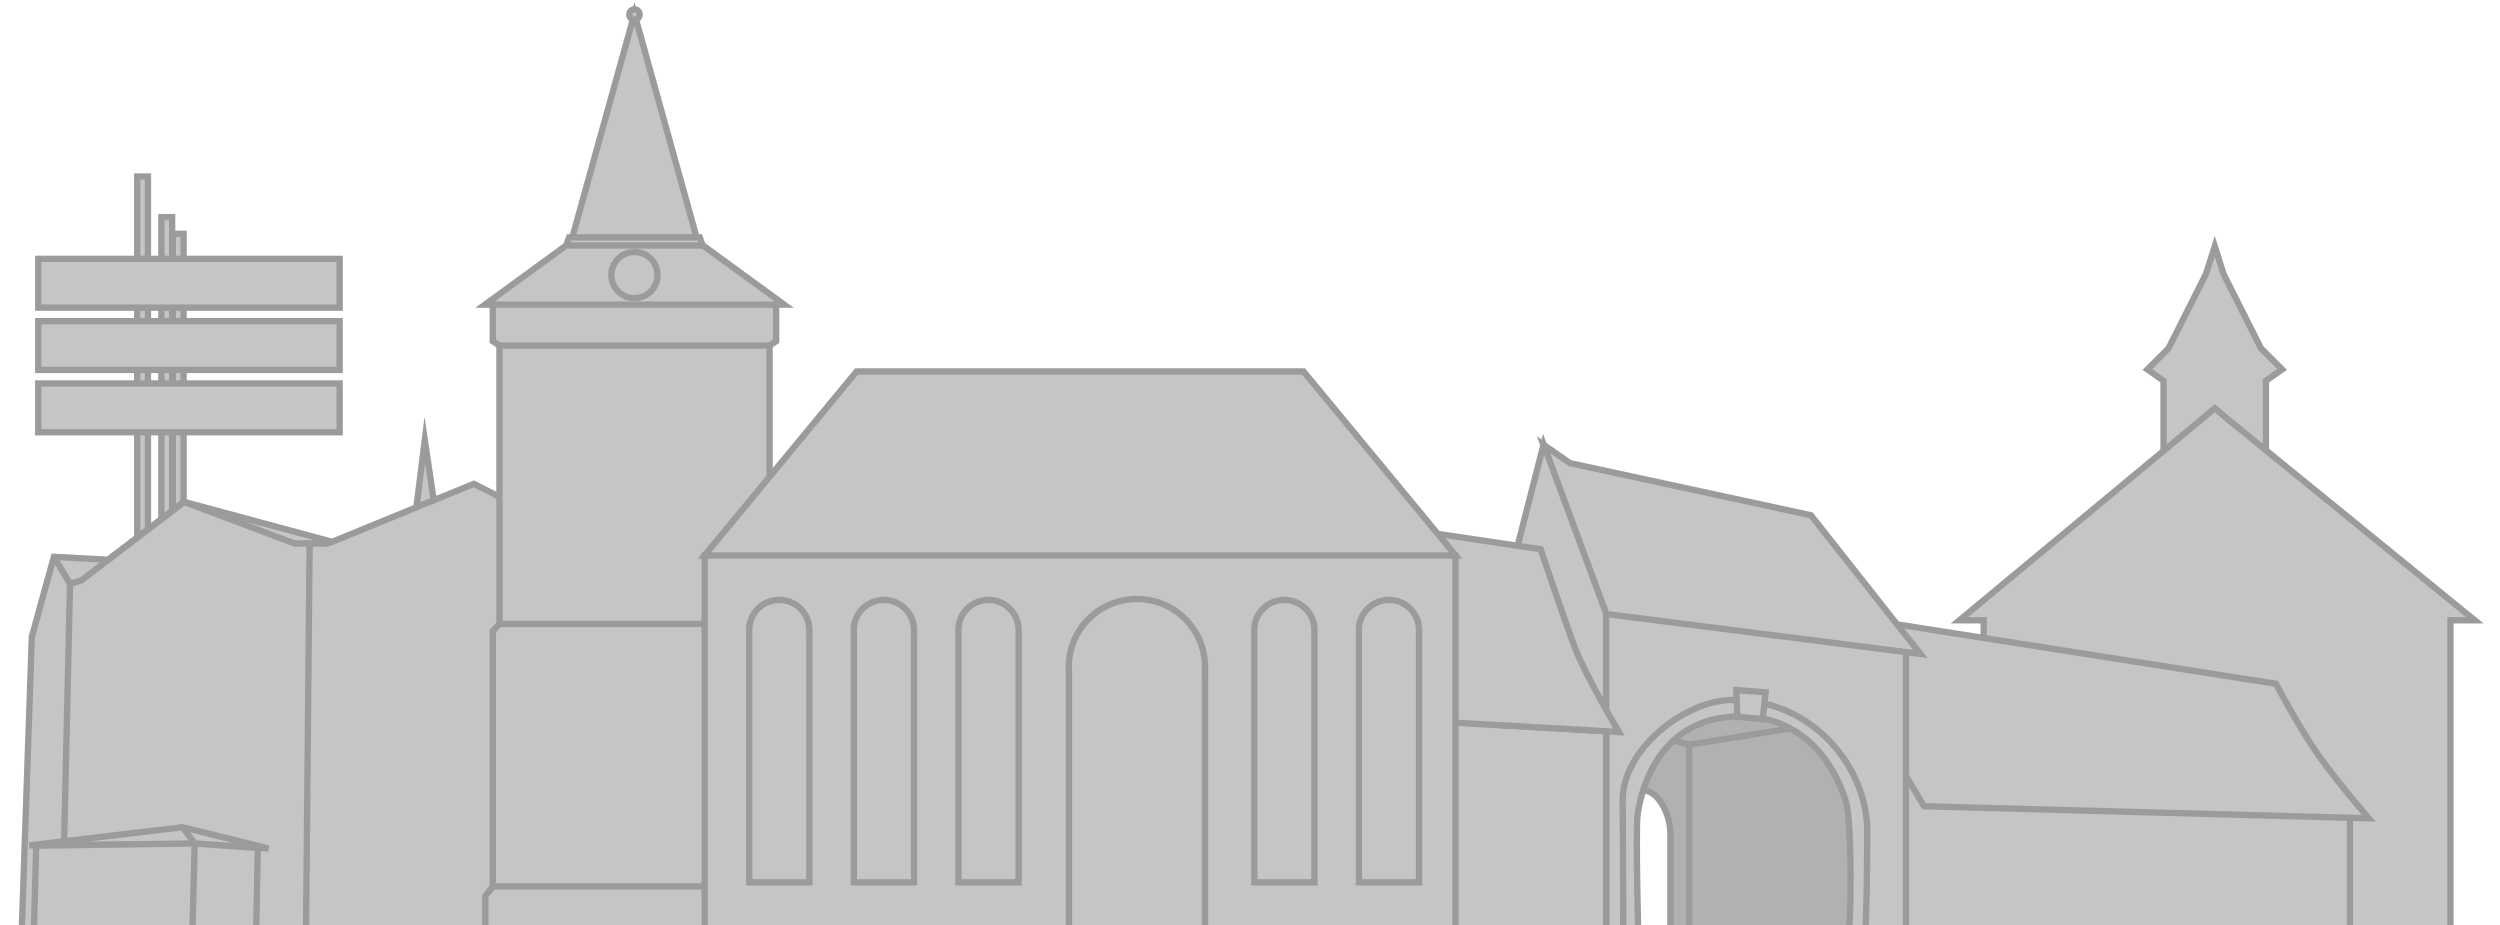 <?xml version="1.0" encoding="utf-8"?>
<!-- Generator: Adobe Illustrator 16.0.4, SVG Export Plug-In . SVG Version: 6.00 Build 0)  -->
<!DOCTYPE svg PUBLIC "-//W3C//DTD SVG 1.1//EN" "http://www.w3.org/Graphics/SVG/1.1/DTD/svg11.dtd">
<svg version="1.1" id="Ebene_3" xmlns="http://www.w3.org/2000/svg" xmlns:xlink="http://www.w3.org/1999/xlink" x="0px" y="0px"
	 width="394.535px" height="146.021px" viewBox="0 0 394.535 146.021" enable-background="new 0 0 394.535 146.021"
	 xml:space="preserve">
<defs>
	<rect id="SVGID_1_" y="0.204" width="394.535" height="145.817"/>
</defs>
<clipPath id="SVGID_2_">
	<use xlink:href="#SVGID_1_"  overflow="visible"/>
</clipPath>
<g id="Ebene_2" clip-path="url(#SVGID_2_)">
	<g>
		<polyline fill="#C5C5C6" points="357.598,75.098 357.598,60.095 360.144,58.295 356.801,54.952 350.911,43.253 349.519,38.875 
			348.125,43.253 342.235,54.952 338.893,58.295 341.439,60.095 341.439,75.098 		"/>
		<polyline fill="none" stroke="#9B9B9B" stroke-miterlimit="10" points="357.598,75.098 357.598,60.095 360.144,58.295 
			356.801,54.952 350.911,43.253 349.519,38.875 348.125,43.253 342.235,54.952 338.893,58.295 341.439,60.095 341.439,75.098 		"/>
		<polygon fill="#C5C5C6" points="309.218,97.896 347.234,66.341 349.52,64.431 351.803,66.341 390.554,97.896 386.715,97.896 
			386.715,162.518 313.056,162.518 313.056,97.896 		"/>
		<polygon fill="none" stroke="#9B9B9B" stroke-miterlimit="10" points="309.218,97.896 347.234,66.341 349.52,64.431 
			351.803,66.341 390.554,97.896 386.715,97.896 386.715,162.518 313.056,162.518 313.056,97.896 		"/>
		<polygon fill="#C5C5C6" points="299.255,121.053 370.854,127.187 370.854,148.005 300.72,150.77 		"/>
		<polygon fill="none" stroke="#9B9B9B" stroke-miterlimit="10" points="299.255,121.053 370.854,127.187 370.854,148.005 
			300.72,150.77 		"/>
		<g>
			<path fill="#C5C5C6" d="M373.825,129.139l-70.177-1.9l-18.472-30.927l73.999,11.599c0,0,2.651,5.073,5.672,9.739
				C367.869,122.313,373.825,129.139,373.825,129.139"/>
			<path fill="none" stroke="#9B9B9B" stroke-miterlimit="10" d="M373.825,129.139l-70.177-1.9l-18.472-30.927l73.999,11.599
				c0,0,2.651,5.073,5.672,9.739C367.869,122.313,373.825,129.139,373.825,129.139z"/>
		</g>
		<polygon fill="#B0B1B2" points="262.54,116.978 266.521,118.451 284.432,115.504 279.5,106.919 263.492,108.913 		"/>
		<polygon fill="none" stroke="#9B9B9B" stroke-miterlimit="10" points="262.54,116.978 266.521,118.451 284.432,115.504 
			279.5,106.919 263.492,108.913 		"/>
		<g>
			<path fill="#B0B1B2" d="M291.646,151.139l-25.139-3.994v-29.618l16.065-2.562l5.355-1.151c0,0,7.083,8.894,7.688,17.184
				C296.221,139.286,291.646,151.139,291.646,151.139"/>
			<path fill="none" stroke="#9B9B9B" stroke-miterlimit="10" d="M291.646,151.139l-25.139-3.994v-29.618l16.065-2.562l5.355-1.151
				c0,0,7.083,8.894,7.688,17.184C296.221,139.286,291.646,151.139,291.646,151.139z"/>
			<path fill="#B0B1B2" d="M266.572,117.521l-2.48-0.655l-1.345-0.382l-3.825,4.577l0.375,3.673c2.407,0,4.32,3.757,4.32,6.824
				v15.591h2.955V117.521z"/>
			<path fill="none" stroke="#9B9B9B" stroke-miterlimit="10" d="M266.572,117.521l-2.48-0.655l-1.345-0.382l-3.825,4.577
				l0.375,3.673c2.407,0,4.32,3.757,4.32,6.824v15.591h2.955V117.521z"/>
			<path fill="#C5C5C6" d="M291.643,151.133c0,0,0.169-2.35,0.342-8.045s0-13.98-0.604-16.31c-0.604-2.331-4.4-13.721-16.742-13.721
				c-13.722,0-15.966,13.288-16.226,15.791c-0.258,2.502,0.087,18.813,0.262,23.606l-5.267,0.211V96.661l47.38,6.127v47.979
				L291.643,151.133z"/>
			<path fill="none" stroke="#9B9B9B" stroke-miterlimit="10" d="M291.643,151.133c0,0,0.169-2.35,0.342-8.045s0-13.98-0.604-16.31
				c-0.604-2.331-4.4-13.721-16.742-13.721c-13.722,0-15.966,13.288-16.226,15.791c-0.258,2.502,0.087,18.813,0.262,23.606
				l-5.267,0.211V96.661l47.38,6.127v47.979L291.643,151.133z"/>
			<path fill="none" stroke="#9B9B9B" stroke-miterlimit="10" d="M294.153,151c0,0,0.516-5.263,0.516-19.931
				c0-9.833-8.462-20.613-21.151-20.613c-7.685,0-17.524,7.891-17.438,15.869c0.087,7.979,0.087,26.306,0.087,26.306"/>
		</g>
		<polygon fill="#C5C5C6" points="278.189,113.491 274.179,113.12 274.004,108.902 278.641,109.251 		"/>
		<polygon fill="none" stroke="#9B9B9B" stroke-miterlimit="10" points="278.189,113.491 274.179,113.12 274.004,108.902 
			278.641,109.251 		"/>
		<polygon fill="#C5C5C6" points="303.071,103.205 253.396,96.89 243.548,70.155 247.781,73.097 285.793,81.315 		"/>
		<polygon fill="none" stroke="#9B9B9B" stroke-miterlimit="10" points="303.071,103.205 253.396,96.89 243.548,70.155 
			247.781,73.097 285.793,81.315 		"/>
		<polygon fill="#C5C5C6" points="243.601,70.13 239.532,86.015 239.532,153.442 253.473,152.665 253.473,96.808 		"/>
		<polygon fill="none" stroke="#9B9B9B" stroke-miterlimit="10" points="243.601,70.13 239.532,86.015 239.532,153.442 
			253.473,152.665 253.473,96.808 		"/>
		<polygon fill="#C5C5C6" points="212.988,155.166 253.473,152.663 253.473,115.369 212.988,113.039 		"/>
		<polygon fill="none" stroke="#9B9B9B" stroke-miterlimit="10" points="212.988,155.166 253.473,152.663 253.473,115.369 
			212.988,113.039 		"/>
		<g>
			<path fill="#C5C5C6" d="M255.481,115.523l-42.493-2.418V82.182l30.143,4.492c0,0,3.627,10.798,5.355,15.375
				C250.214,106.626,255.481,115.523,255.481,115.523"/>
			<path fill="none" stroke="#9B9B9B" stroke-miterlimit="10" d="M255.481,115.523l-42.493-2.418V82.182l30.143,4.492
				c0,0,3.627,10.798,5.355,15.375C250.214,106.626,255.481,115.523,255.481,115.523z"/>
		</g>
		<rect x="25.466" y="34.262" fill="#C5C5C6" width="1.699" height="63.029"/>
		<rect x="25.466" y="34.262" fill="none" stroke="#9B9B9B" stroke-miterlimit="10" width="1.699" height="63.029"/>
		<rect x="21.651" y="27.855" fill="#C5C5C6" width="1.698" height="69.436"/>
		<rect x="21.651" y="27.855" fill="none" stroke="#9B9B9B" stroke-miterlimit="10" width="1.698" height="69.436"/>
		<rect x="27.275" y="36.905" fill="#C5C5C6" width="1.698" height="60.386"/>
		<rect x="27.275" y="36.905" fill="none" stroke="#9B9B9B" stroke-miterlimit="10" width="1.698" height="60.386"/>
		<rect x="6.035" y="40.852" fill="#C5C5C6" width="47.565" height="7.697"/>
		<rect x="6.035" y="40.852" fill="none" stroke="#9B9B9B" stroke-miterlimit="10" width="47.565" height="7.697"/>
		<rect x="6.035" y="50.685" fill="#C5C5C6" width="47.565" height="7.697"/>
		<rect x="6.035" y="50.685" fill="none" stroke="#9B9B9B" stroke-miterlimit="10" width="47.565" height="7.697"/>
		<rect x="6.035" y="60.516" fill="#C5C5C6" width="47.565" height="7.697"/>
		<rect x="6.035" y="60.516" fill="none" stroke="#9B9B9B" stroke-miterlimit="10" width="47.565" height="7.697"/>
		<polygon fill="#C5C5C6" points="126.695,95.894 125.102,91.881 122.388,91.822 114.068,82.44 93.475,85.745 74.769,76.362 
			68.45,78.946 67.04,69.459 65.712,80.067 52.406,85.509 29.038,79.194 17.061,88.341 8.504,87.869 5.022,100.497 3.135,155.551 
			37.536,157.733 126.636,155.491 		"/>
		<polygon fill="none" stroke="#9B9B9B" stroke-miterlimit="10" points="126.695,95.894 125.102,91.881 122.388,91.822 
			114.068,82.44 93.475,85.745 74.769,76.362 68.45,78.946 67.04,69.459 65.712,80.067 52.406,85.509 29.038,79.194 17.061,88.341 
			8.504,87.869 5.022,100.497 3.135,155.551 37.536,157.733 126.636,155.491 		"/>
		<path fill="none" stroke="#9B9B9B" stroke-miterlimit="10" d="M28.8,130.551l1.928,2.557 M4.608,133.421l24.192-2.87l13.572,3.344
			l-11.645-0.787L4.608,133.421z M30.728,133.107l9.958,0.725l-0.477,23.828 M5.115,155.676l0.594-22.214l25.019-0.354
			l-0.629,24.153 M11.056,92.128l-0.94,40.61 M48.864,85.744l-0.67,71.722 M99.651,87.477l0.786,68.682 M126.695,95.894l-4.307-4.07
			l-8.32-9.383l-12.237,5.39l-2.181-0.354l-2.811-0.122l-3.366-1.61 M68.456,78.923l-2.743,1.112 M52.406,85.509l-0.867,0.274
			l-2.675-0.039l-2.36,0.039l-17.466-6.589L12.831,91.606l-1.774,0.521l-2.551-4.259"/>
		<polygon fill="#C5C5C6" points="78.822,98.507 78.822,54.48 98.605,51.249 121.451,54.48 121.451,98.507 100.146,105.644 		"/>
		<polygon fill="none" stroke="#9B9B9B" stroke-miterlimit="10" points="78.822,98.507 78.822,54.48 98.605,51.249 121.451,54.48 
			121.451,98.507 100.146,105.644 		"/>
		<polyline fill="#C5C5C6" points="77.771,139.915 77.771,99.584 78.824,98.459 121.432,98.459 122.484,99.584 122.484,139.915 		
			"/>
		<polyline fill="none" stroke="#9B9B9B" stroke-miterlimit="10" points="77.771,139.915 77.771,99.584 78.824,98.459 
			121.432,98.459 122.484,99.584 122.484,139.915 		"/>
		<polyline fill="#C5C5C6" points="77.771,48.05 77.771,53.853 78.824,54.532 121.432,54.532 122.484,53.853 122.484,48.05 		"/>
		<polyline fill="none" stroke="#9B9B9B" stroke-miterlimit="10" points="77.771,48.05 77.771,53.853 78.824,54.532 121.432,54.532 
			122.484,53.853 122.484,48.05 		"/>
		<polyline fill="#C5C5C6" points="109.938,37.497 100.125,2.19 90.312,37.497 		"/>
		<polyline fill="none" stroke="#9B9B9B" stroke-miterlimit="10" points="109.938,37.497 100.125,2.19 90.312,37.497 		"/>
		<g>
			<path fill="#C5C5C6" d="M100.937,2.292c0-0.448-0.364-0.812-0.812-0.812c-0.449,0-0.812,0.363-0.812,0.812
				c0,0.449,0.364,0.812,0.812,0.812C100.573,3.104,100.937,2.741,100.937,2.292"/>
			<circle fill="none" stroke="#9B9B9B" stroke-miterlimit="10" cx="100.124" cy="2.292" r="0.812"/>
		</g>
		<polygon fill="#C5C5C6" points="122.501,139.888 77.792,139.888 76.589,141.394 76.589,155.702 123.703,155.702 123.703,141.394 
					"/>
		<polygon fill="none" stroke="#9B9B9B" stroke-miterlimit="10" points="122.501,139.888 77.792,139.888 76.589,141.394 
			76.589,155.702 123.703,155.702 123.703,141.394 		"/>
		<polyline fill="#C5C5C6" points="110.892,38.775 110.44,37.462 89.808,37.462 89.357,38.775 		"/>
		<polyline fill="none" stroke="#9B9B9B" stroke-miterlimit="10" points="110.892,38.775 110.44,37.462 89.808,37.462 
			89.357,38.775 		"/>
		<polygon fill="#C5C5C6" points="110.949,38.739 89.344,38.739 76.533,48.077 123.76,48.077 		"/>
		<polygon fill="none" stroke="#9B9B9B" stroke-miterlimit="10" points="110.949,38.739 89.344,38.739 76.533,48.077 123.76,48.077 
					"/>
		<polygon fill="#C5C5C6" points="229.69,155.703 111.207,155.703 111.207,87.623 177.502,69.748 229.69,87.623 		"/>
		<polygon fill="none" stroke="#9B9B9B" stroke-miterlimit="10" points="229.69,155.703 111.207,155.703 111.207,87.623 
			177.502,69.748 229.69,87.623 		"/>
		<polygon fill="#C5C5C6" points="205.713,58.622 135.185,58.622 111.176,87.666 229.722,87.666 		"/>
		<polygon fill="none" stroke="#9B9B9B" stroke-miterlimit="10" points="205.713,58.622 135.185,58.622 111.176,87.666 
			229.722,87.666 		"/>
		<g>
			<path fill="#C5C5C6" d="M103.769,43.408c0,2.013-1.631,3.644-3.644,3.644c-2.014,0-3.645-1.631-3.645-3.644
				c0-2.012,1.631-3.644,3.645-3.644C102.137,39.764,103.769,41.396,103.769,43.408"/>
			<circle fill="none" stroke="#9B9B9B" stroke-miterlimit="10" cx="100.124" cy="43.408" r="3.644"/>
			<path fill="#C5C5C6" d="M127.728,99.404c0-2.611-2.127-4.729-4.75-4.729s-4.75,2.117-4.75,4.729c0,0.116,0.005,0.229,0.014,0.344
				v39.501h9.487V99.658h-0.007C127.725,99.574,127.728,99.489,127.728,99.404"/>
			<path fill="none" stroke="#9B9B9B" stroke-miterlimit="10" d="M127.728,99.404c0-2.611-2.127-4.729-4.75-4.729
				s-4.75,2.117-4.75,4.729c0,0.116,0.005,0.229,0.014,0.344v39.501h9.487V99.658h-0.007
				C127.725,99.574,127.728,99.489,127.728,99.404z"/>
			<path fill="#C5C5C6" d="M144.239,99.404c0-2.611-2.127-4.729-4.75-4.729s-4.751,2.117-4.751,4.729
				c0,0.116,0.006,0.229,0.015,0.344v39.501h9.487V99.658h-0.006C144.237,99.574,144.239,99.489,144.239,99.404"/>
			<path fill="none" stroke="#9B9B9B" stroke-miterlimit="10" d="M144.239,99.404c0-2.611-2.127-4.729-4.75-4.729
				s-4.751,2.117-4.751,4.729c0,0.116,0.006,0.229,0.015,0.344v39.501h9.487V99.658h-0.006
				C144.237,99.574,144.239,99.489,144.239,99.404z"/>
			<path fill="#C5C5C6" d="M160.751,99.404c0-2.611-2.127-4.729-4.75-4.729s-4.751,2.117-4.751,4.729
				c0,0.116,0.006,0.229,0.015,0.344v39.501h9.487V99.658h-0.006C160.749,99.574,160.751,99.489,160.751,99.404"/>
			<path fill="none" stroke="#9B9B9B" stroke-miterlimit="10" d="M160.751,99.404c0-2.611-2.127-4.729-4.75-4.729
				s-4.751,2.117-4.751,4.729c0,0.116,0.006,0.229,0.015,0.344v39.501h9.487V99.658h-0.006
				C160.749,99.574,160.751,99.489,160.751,99.404z"/>
			<path fill="#C5C5C6" d="M207.435,99.404c0-2.611-2.127-4.729-4.751-4.729c-2.623,0-4.75,2.117-4.75,4.729
				c0,0.116,0.005,0.229,0.014,0.344v39.501h9.487V99.658h-0.008C207.432,99.574,207.435,99.489,207.435,99.404"/>
			<path fill="none" stroke="#9B9B9B" stroke-miterlimit="10" d="M207.435,99.404c0-2.611-2.127-4.729-4.751-4.729
				c-2.623,0-4.75,2.117-4.75,4.729c0,0.116,0.005,0.229,0.014,0.344v39.501h9.487V99.658h-0.008
				C207.432,99.574,207.435,99.489,207.435,99.404z"/>
			<path fill="#C5C5C6" d="M223.946,99.404c0-2.611-2.128-4.729-4.75-4.729c-2.625,0-4.752,2.117-4.752,4.729
				c0,0.116,0.006,0.229,0.016,0.344v39.501h9.486V99.658h-0.007C223.943,99.574,223.946,99.489,223.946,99.404"/>
			<path fill="none" stroke="#9B9B9B" stroke-miterlimit="10" d="M223.946,99.404c0-2.611-2.128-4.729-4.75-4.729
				c-2.625,0-4.752,2.117-4.752,4.729c0,0.116,0.006,0.229,0.016,0.344v39.501h9.486V99.658h-0.007
				C223.943,99.574,223.946,99.489,223.946,99.404z"/>
			<path fill="none" stroke="#9B9B9B" stroke-miterlimit="10" d="M190.171,155.69v-49.856h-0.016c0.01-0.19,0.016-0.384,0.016-0.578
				c0-5.926-4.814-10.731-10.754-10.731c-5.939,0-10.753,4.806-10.753,10.731c0,0.263,0.012,0.522,0.03,0.779v49.655"/>
		</g>
	</g>
</g>
</svg>

